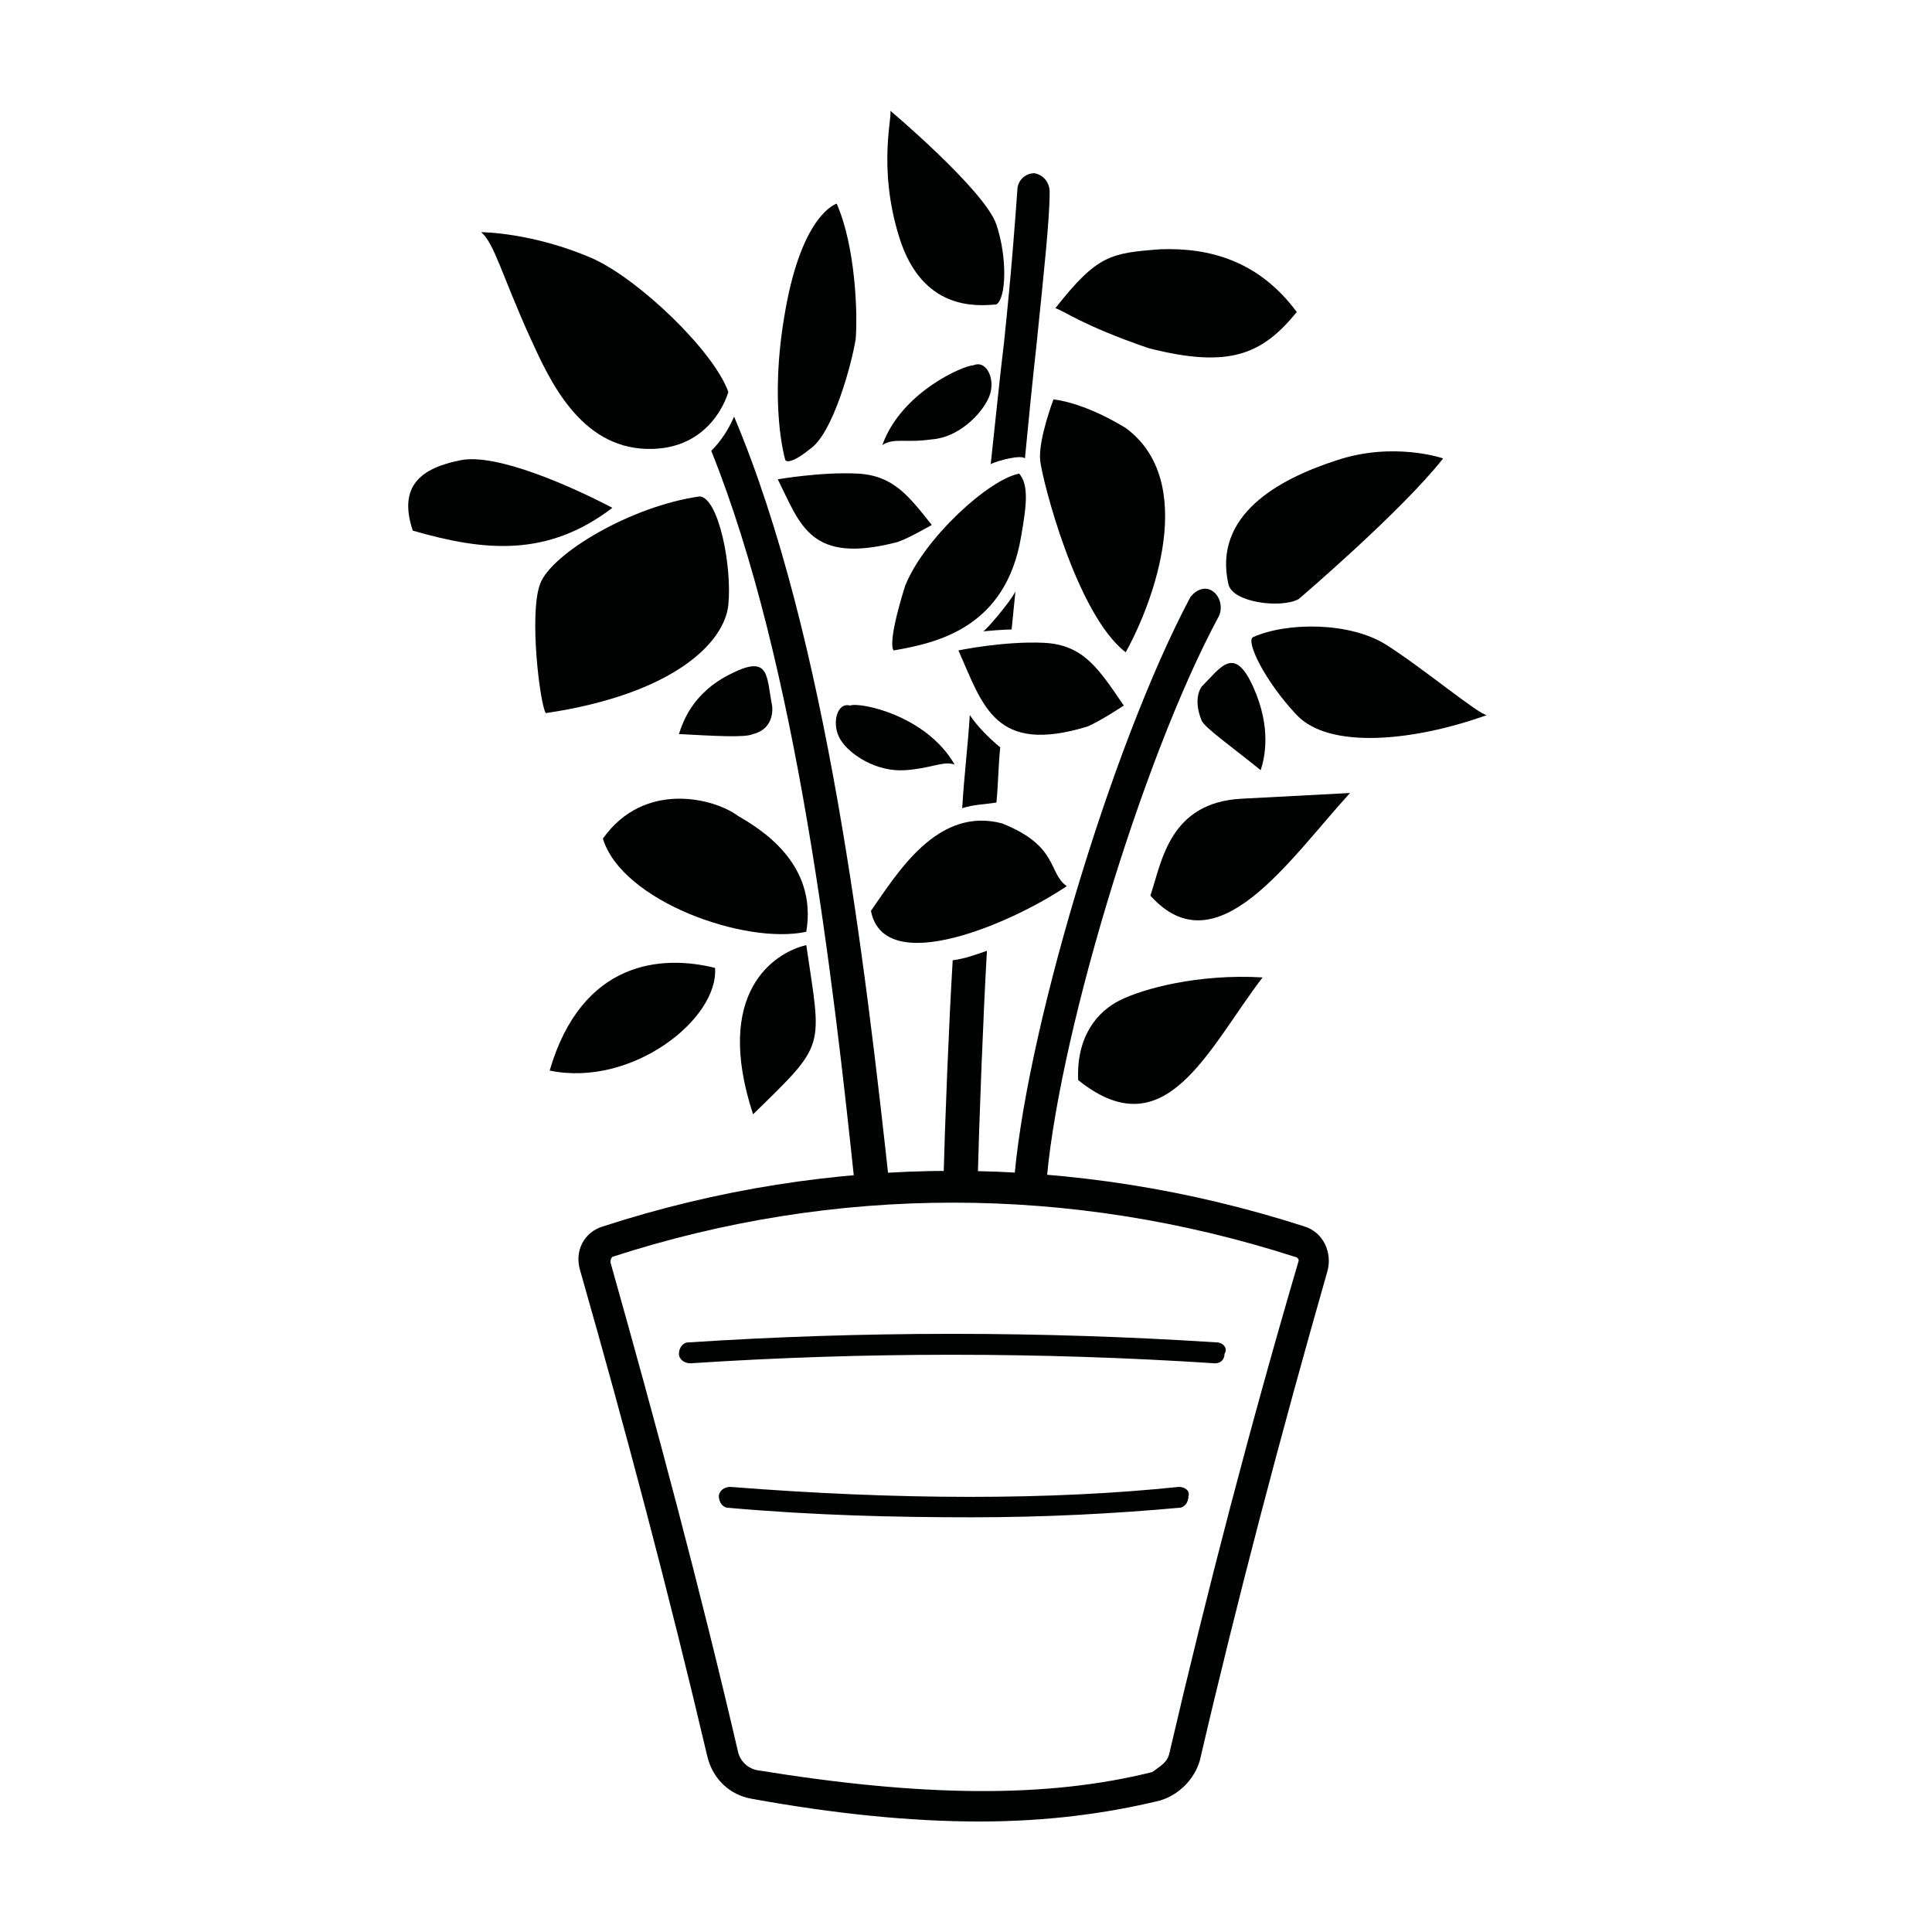 <?xml version="1.0" encoding="UTF-8"?>
<!-- Uploaded to: SVG Repo, www.svgrepo.com, Generator: SVG Repo Mixer Tools -->
<svg width="800px" height="800px" version="1.1" viewBox="144 144 512 512" xmlns="http://www.w3.org/2000/svg">
 <g fill="#010202">
  <path d="m421.16 459.45c2.519-37.785 25.191-113.86 45.848-152.15 1.008-2.016 0.504-5.039-1.512-6.551-2.016-1.512-4.535-0.504-6.047 1.512-21.16 39.801-44.336 117.89-46.855 156.69 3.023 0.504 5.543 0.504 8.566 0.504z"/>
  <path d="m396.98 458.95h6.047c0.504-19.145 1.512-45.344 2.519-62.977-3.023 1.008-5.543 2.016-9.07 2.519-1.008 16.625-2.016 41.816-2.519 60.457h3.023z"/>
  <path d="m401.01 333.5c-0.504 8.062-1.512 16.121-2.016 24.688 3.023-1.008 6.047-1.008 9.07-1.512 0.504-5.039 0.504-10.078 1.008-14.609-3.027-2.519-6.051-5.543-8.062-8.566z"/>
  <path d="m406.55 266.99c2.016-1.008 8.062-2.519 9.07-1.512 1.008-10.578 2.016-20.656 3.023-29.727 2.016-19.648 3.527-33.754 3.527-40.809 0-2.519-1.512-4.535-4.031-5.039-2.519 0-4.535 2.016-4.535 4.535-0.504 7.055-1.512 21.16-3.527 40.305-1.008 8.062-2.519 23.18-3.527 32.246z"/>
  <path d="m343.57 439.3c19.648-19.145 18.137-17.129 14.105-44.84-8.562 2.016-24.684 12.594-14.105 44.84z"/>
  <path d="m289.66 427.71c21.664 4.535 44.84-13.602 43.832-27.207-14.105-3.523-35.266-2.012-43.832 27.207z"/>
  <path d="m303.77 366.24c5.039 16.625 37.785 28.215 53.906 24.688 3.023-18.137-12.09-27.207-18.137-30.73-6.043-4.535-24.684-9.574-35.77 6.043z"/>
  <path d="m409.57 362.21c-17.129-4.535-27.711 13.098-34.762 23.176 3.527 18.137 37.785 3.023 51.891-6.551-5.035-3.523-2.016-10.578-17.129-16.625z"/>
  <path d="m414.61 286.14c1.512-8.566 2.016-13.602-0.504-16.625-8.062 1.512-25.191 17.129-30.23 29.727-5.039 16.121-3.023 17.129-3.023 17.129 11.59-2.016 29.727-6.047 33.758-30.23z"/>
  <path d="m419.65 265.98c0.504 5.039 9.574 40.809 22.672 50.883 7.559-13.602 19.145-45.344 0-59.449-11.586-7.055-19.145-7.559-19.145-7.559-0.004 0.004-4.031 10.582-3.527 16.125z"/>
  <path d="m487.66 226.69c-10.078-13.602-23.176-17.129-36.273-16.625-13.098 1.008-16.625 1.512-27.711 15.617 2.016 0.504 7.055 4.535 24.688 10.578 21.664 5.543 30.23 1.516 39.297-9.57z"/>
  <path d="m406.04 249.36c2.016-4.535-0.504-10.078-4.031-8.566-2.519 0-19.145 7.055-24.184 21.16 3.023-2.016 6.047-0.504 13.098-1.512 7.059-0.5 13.102-6.547 15.117-11.082z"/>
  <path d="m369.27 330.98c-3.527-1.008-5.039 5.039-2.519 9.07 2.519 4.031 9.574 8.566 17.129 8.062 7.055-0.504 10.078-2.519 13.098-1.512-7.555-13.102-25.188-16.629-27.707-15.621z"/>
  <path d="m382.36 207.04c6.047 19.145 20.152 18.137 25.695 17.633 2.519-1.512 3.023-12.09 0-21.16-3.023-9.066-28.715-30.73-28.211-30.227 1.008 0.504-3.527 14.609 2.516 33.754z"/>
  <path d="m358.69 262.96c6.043-4.027 11.082-22.672 12.09-29.219 0.504-6.551 0-24.184-5.039-35.77 0 0-9.07 2.519-13.602 28.215-4.535 25.191 0 39.801 0 39.801 0-0.004 1.008 1.508 6.551-3.027z"/>
  <path d="m284.62 233.74c5.039 11.082 13.098 28.719 30.73 29.223 17.633 0.504 21.664-15.113 21.664-15.113-4.031-11.082-23.68-29.727-35.77-35.266-16.121-7.055-29.727-7.055-29.727-7.055 3.531 3.019 5.547 11.586 13.102 28.211z"/>
  <path d="m265.98 265.98c-10.078 2.016-16.625 6.551-12.594 18.641 19.145 5.543 35.77 7.055 52.898-6.047-10.578-5.539-30.73-14.609-40.305-12.594z"/>
  <path d="m337.02 304.27c1.008-10.078-2.519-28.215-7.559-28.719-18.137 2.519-39.297 15.113-42.32 23.176-3.023 8.062 0 32.242 1.512 34.258 33.754-5.035 47.359-18.637 48.367-28.715z"/>
  <path d="m432.24 336.52c3.527-1.512 9.574-5.543 9.574-5.543-6.551-9.574-10.578-16.121-21.16-16.625-10.578-0.504-22.672 2.016-22.672 2.016 6.547 14.609 9.57 27.707 34.258 20.152z"/>
  <path d="m350.12 271.02c6.047 12.09 8.566 22.672 31.738 16.625 3.023-1.008 9.07-4.535 9.07-4.535-6.047-7.559-10.078-13.098-19.648-13.602-9.57-0.504-21.16 1.512-21.16 1.512z"/>
  <path d="m462.47 325.94s-2.519 3.023 0 9.07c1.008 2.016 7.559 6.551 15.617 13.098 1.008-3.023 3.023-11.082-2.016-22.168-5.039-11.082-8.566-5.035-13.602 0z"/>
  <path d="m338.03 322.41c-10.578 5.039-13.098 13.098-14.105 16.121 9.574 0.504 17.633 1.008 19.648 0 6.047-1.512 5.039-7.559 5.039-7.559-1.516-7.555-0.508-13.598-10.582-8.562z"/>
  <path d="m469.52 298.73c1.008 5.039 14.105 6.551 18.641 4.031 0 0 27.207-23.176 38.289-37.281 0 0-13.098-4.535-28.215 0.504-15.613 5.035-32.746 14.605-28.715 32.746z"/>
  <path d="m511.34 314.86c-9.574-6.047-26.199-6.047-35.266-2.016-2.016 1.008 3.023 11.586 11.586 20.656 8.566 9.07 30.73 7.055 50.383 0-2.016 0-17.129-12.594-26.703-18.641z"/>
  <path d="m448.87 381.36c17.633 19.648 36.777-9.574 52.898-27.207 0 0-9.574 0.504-28.719 1.512-19.141 1.008-21.156 16.625-24.18 25.695z"/>
  <path d="m440.81 409.07c-6.047 3.023-11.586 9.574-11.082 21.16 23.176 18.641 34.258-8.062 48.871-27.207-17.133-1.004-31.746 3.023-37.789 6.047z"/>
  <path d="m412.09 310.82 1.008-10.078c-1.512 3.023-8.062 10.578-8.566 10.578 5.039-0.5 7.559-0.5 7.559-0.5z"/>
  <path d="m489.68 469.02c-60.961-19.648-125.45-19.648-185.91 0-5.039 1.512-7.559 6.551-6.047 11.586 12.09 42.32 23.68 86.152 33.754 128.98 1.512 6.047 6.047 10.078 11.586 11.082 22.168 4.031 42.32 6.047 60.457 6.047 17.633 0 33.25-2.016 47.863-5.543 5.039-1.512 9.07-5.543 10.578-10.578 10.078-43.328 21.664-87.16 33.754-129.48 1.52-5.035-1-10.578-6.039-12.09zm-1.512 9.07c-12.594 42.824-24.184 87.156-34.258 130.48-0.504 2.519-2.519 3.527-4.535 5.039-28.215 7.055-61.465 6.551-104.79-0.504-2.519-0.504-4.535-2.519-5.039-5.039-10.078-43.328-21.664-86.656-33.754-129.48 0-0.504 0-1.008 0.504-1.512 58.945-19.145 121.42-19.145 180.87 0 0.504 0.004 1.008 0.508 1.008 1.012z"/>
  <path d="m456.43 538.04c-33.754 3.527-74.059 3.527-118.9 0-1.512 0-3.023 1.008-3.023 2.519s1.008 3.023 2.519 3.023c22.672 2.016 44.336 2.519 64.488 2.519 19.648 0 38.289-1.008 54.914-2.519 1.512 0 2.519-1.512 2.519-3.023 0.504-1.512-1.008-2.519-2.519-2.519z"/>
  <path d="m466.5 499.75c-46.855-3.023-93.707-3.023-140.06 0-1.512 0-2.519 1.512-2.519 3.023 0 1.512 1.512 2.519 3.023 2.519 45.848-3.023 92.699-3.023 139.05 0 1.512 0 2.519-1.008 2.519-2.519 1.008-1.512-0.504-3.023-2.016-3.023z"/>
  <path d="m379.85 459.45c-6.551-59.953-16.625-146.61-41.312-205.05-1.512 3.527-3.527 6.551-6.047 9.07 22.672 56.426 32.242 139.05 38.289 196.99 3.527-1.008 6.551-1.008 9.07-1.008z"/>
 </g>
</svg>
